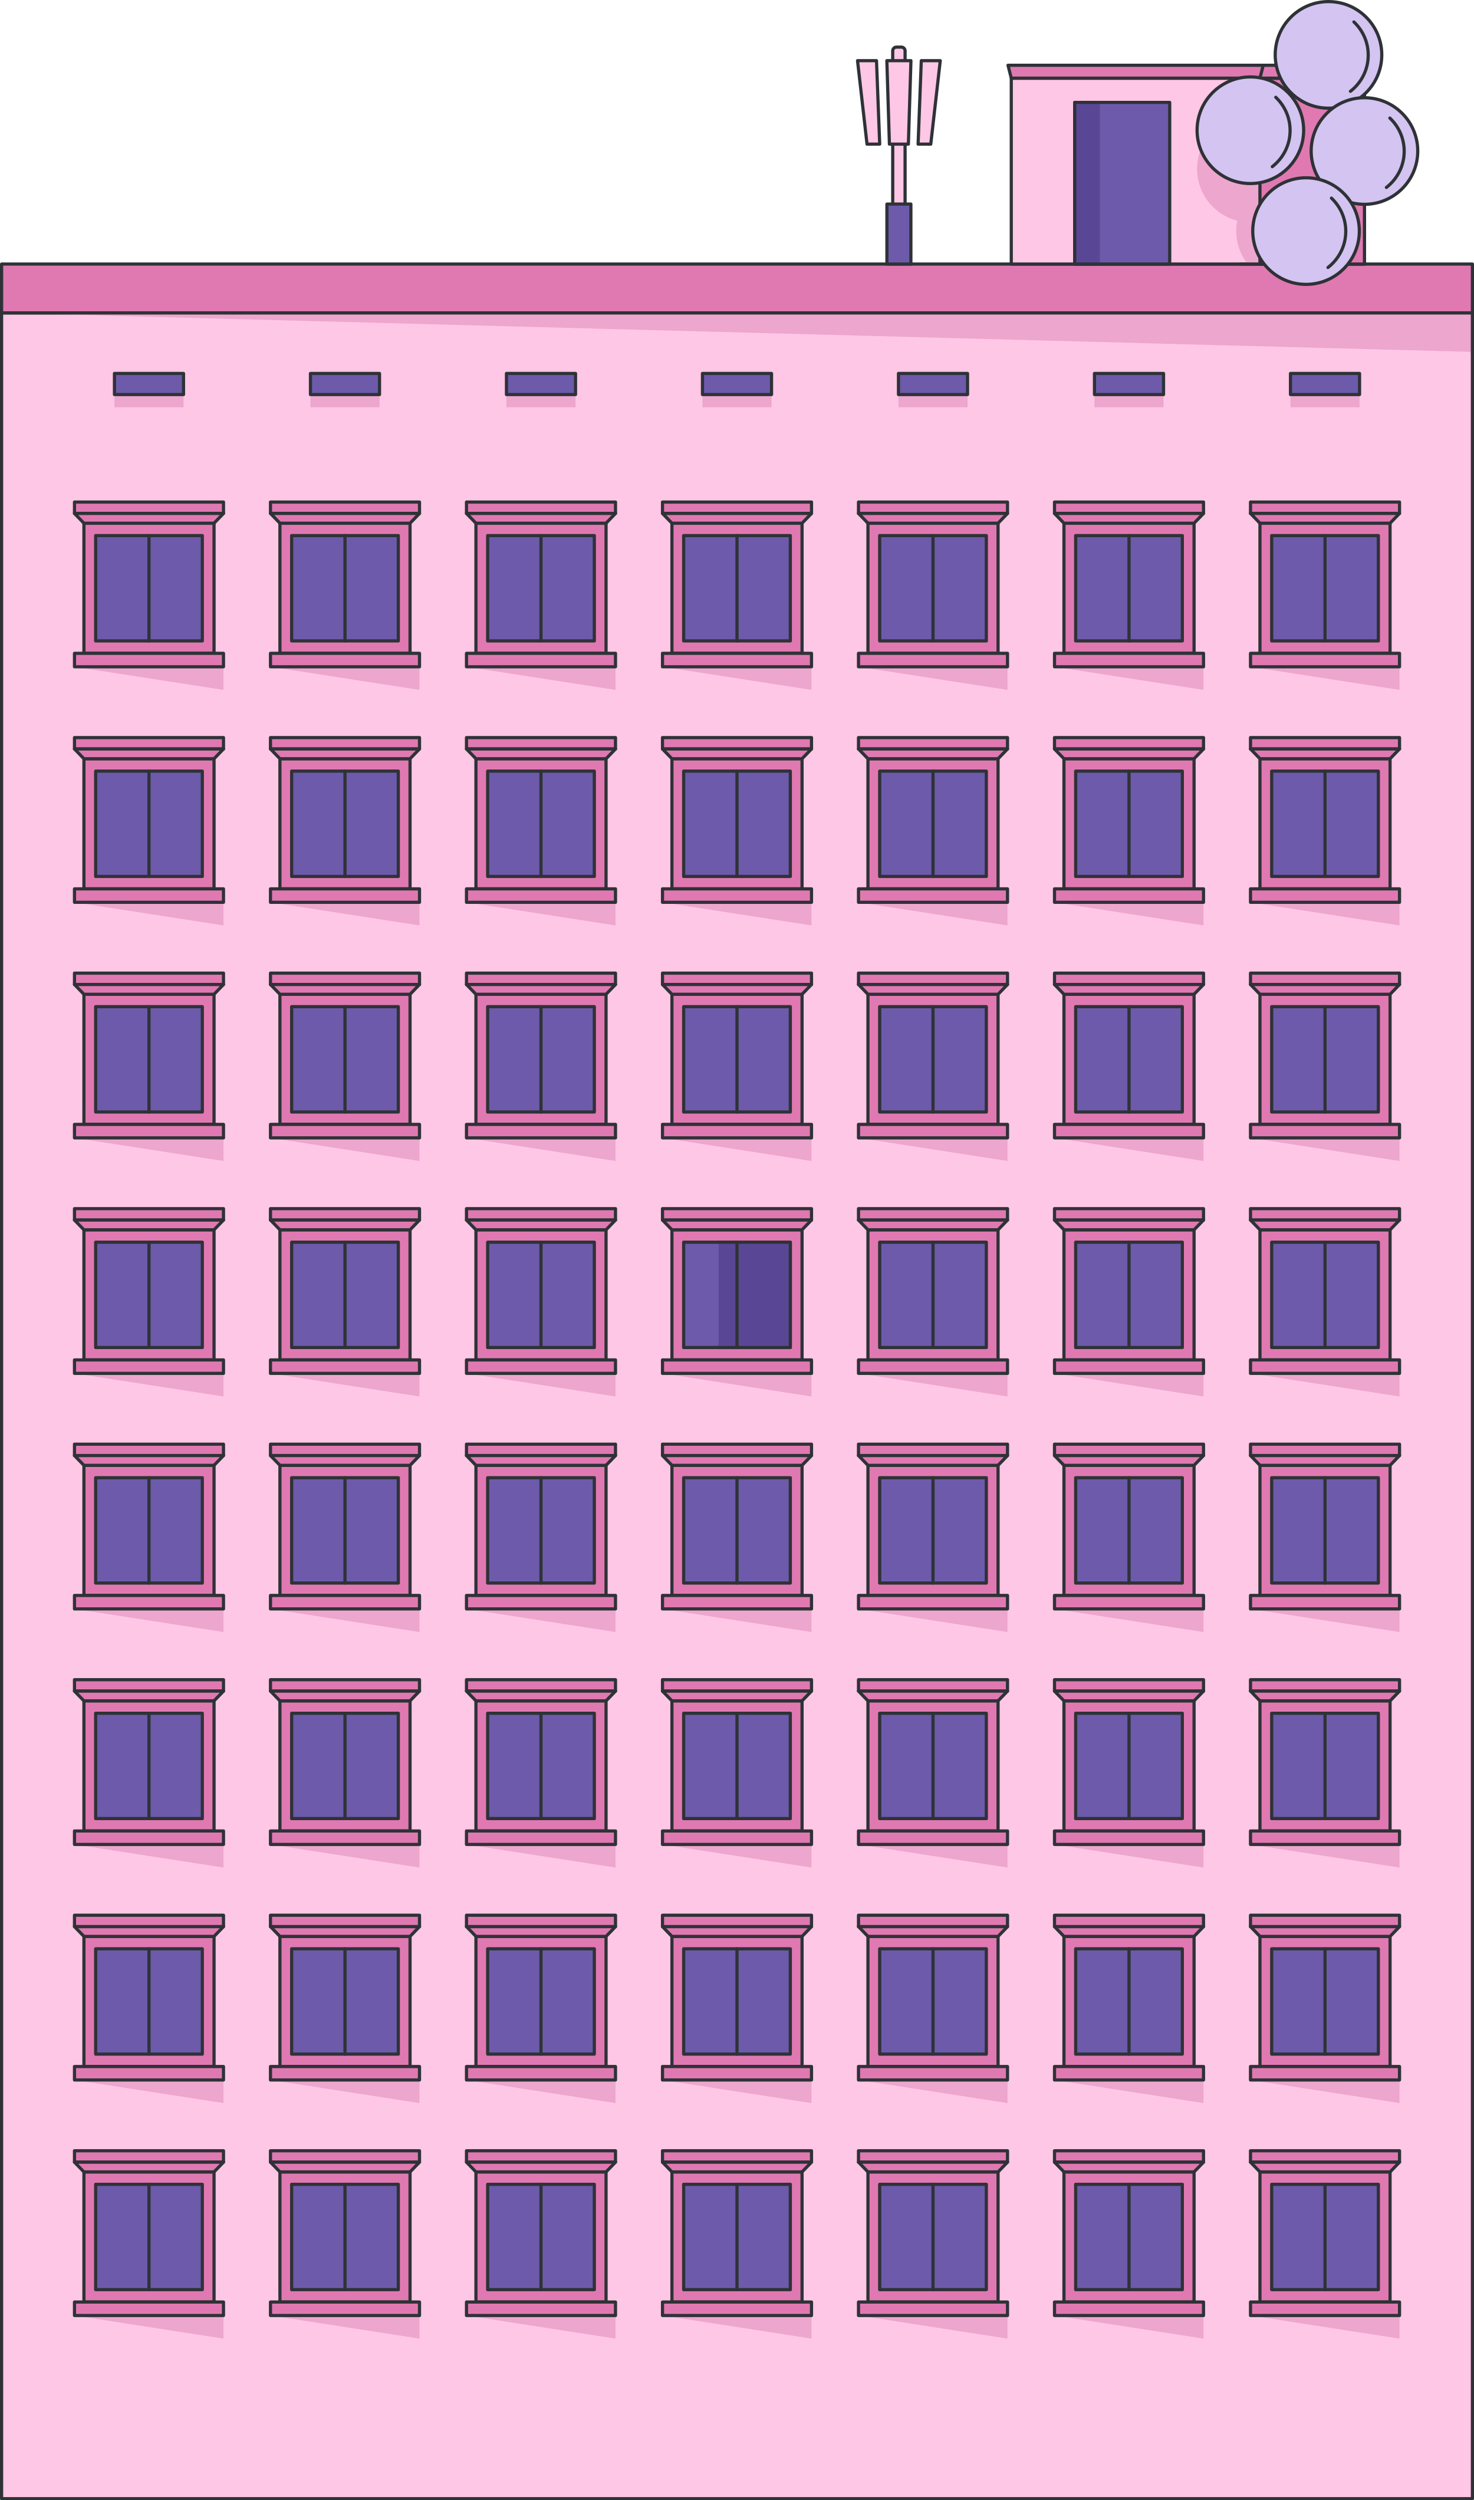 <svg xmlns="http://www.w3.org/2000/svg" id="Camada_2" data-name="Camada 2" viewBox="0 0 2783.88 4722"><defs><style>      .cls-1 {        fill: #e079b2;      }      .cls-1, .cls-2, .cls-3, .cls-4, .cls-5 {        stroke: #2e3236;        stroke-linecap: round;        stroke-linejoin: round;        stroke-width: 6px;      }      .cls-2 {        fill: #d3c4f1;      }      .cls-3 {        fill: #ffc7e6;      }      .cls-4 {        fill: #6d5aab;      }      .cls-6 {        fill: #594796;      }      .cls-7 {        fill: #eda6ce;      }      .cls-5 {        fill: none;      }    </style></defs><g id="ap_2" data-name="ap 2"><g><g><g><rect class="cls-3" x="3" y="590.85" width="2777.88" height="4128.15"></rect><polygon class="cls-7" points="3 590.85 2780.88 664.62 2780.88 590.85 3 590.85"></polygon><polyline class="cls-5" points="2780.88 664.62 2780.88 590.85 3 590.85"></polyline><rect class="cls-1" x="3" y="498.71" width="2777.88" height="92.14"></rect></g><g><rect class="cls-7" x="216.16" y="729.36" width="130.45" height="39.83"></rect><rect class="cls-7" x="586.34" y="729.36" width="130.45" height="39.83"></rect><rect class="cls-7" x="956.53" y="729.36" width="130.45" height="39.83"></rect><rect class="cls-7" x="1326.71" y="729.36" width="130.45" height="39.83"></rect><rect class="cls-7" x="1696.9" y="729.36" width="130.45" height="39.83"></rect><rect class="cls-7" x="2067.08" y="729.36" width="130.45" height="39.83"></rect><rect class="cls-7" x="2437.26" y="729.36" width="130.45" height="39.83"></rect></g><g><rect class="cls-4" x="216.16" y="705.3" width="130.45" height="39.83"></rect><rect class="cls-4" x="586.34" y="705.3" width="130.45" height="39.83"></rect><rect class="cls-4" x="956.53" y="705.3" width="130.45" height="39.83"></rect><rect class="cls-4" x="1326.71" y="705.3" width="130.45" height="39.83"></rect><rect class="cls-4" x="1696.9" y="705.3" width="130.45" height="39.83"></rect><rect class="cls-4" x="2067.08" y="705.3" width="130.45" height="39.83"></rect><rect class="cls-4" x="2437.26" y="705.3" width="130.45" height="39.83"></rect></g><g><g><path class="cls-3" d="M1709.37,436.42h-23.33V96.02c0-3.9,3.16-7.06,7.06-7.06h9.22c3.9,0,7.06,3.16,7.06,7.06v340.4Z"></path><rect class="cls-4" x="1675.06" y="385.43" width="45.29" height="113.28"></rect><g><polygon class="cls-3" points="1661.45 272.2 1637.49 272.2 1619.58 114.58 1655.4 114.58 1661.45 272.2"></polygon><polygon class="cls-3" points="1733.97 272.2 1757.92 272.2 1775.83 114.58 1740.02 114.58 1733.97 272.2"></polygon><polygon class="cls-3" points="1715.61 272.2 1679.8 272.2 1674.95 114.58 1720.46 114.58 1715.61 272.2"></polygon></g></g><g><rect class="cls-3" x="1909.94" y="147.62" width="667.06" height="351.08"></rect><circle class="cls-7" cx="2361.51" cy="319.13" r="100.65" transform="translate(466.01 1763.31) rotate(-45)"></circle><path class="cls-7" d="M2435.42,335.76c-55.58,0-100.65,45.06-100.65,100.65,0,23.54,8.15,45.15,21.69,62.29h157.94c13.54-17.14,21.69-38.75,21.69-62.29,0-55.59-45.07-100.65-100.66-100.65Z"></path><line class="cls-5" x1="2342.3" y1="498.71" x2="2514.39" y2="498.71"></line><rect class="cls-1" x="2379.62" y="147.62" width="197.37" height="351.08"></rect><g><polygon class="cls-1" points="2583.17 123.27 1903.76 123.27 1909.94 147.62 2577 147.62 2583.17 123.27"></polygon><polygon class="cls-1" points="2379.62 147.62 2385.8 123.27 2583.17 123.27 2577 147.62 2379.62 147.62"></polygon></g><rect class="cls-4" x="2029.81" y="193.39" width="179.35" height="305.32"></rect><rect class="cls-6" x="2029.81" y="193.39" width="47.51" height="305.32"></rect><polyline class="cls-5" points="2077.32 498.71 2029.81 498.71 2029.81 193.39 2077.32 193.39"></polyline></g><g><g><circle class="cls-2" cx="2509.08" cy="103.65" r="100.65" transform="translate(661.6 1804.55) rotate(-45)"></circle><path class="cls-5" d="M2557.06,41.4c16.67,15.81,27.05,38.05,27.05,62.7,0,27.73-13.14,52.42-33.6,68.33"></path></g><g><circle class="cls-2" cx="2577" cy="285.23" r="100.65" transform="translate(553.1 1905.75) rotate(-45)"></circle><path class="cls-5" d="M2624.98,222.98c16.67,15.81,27.05,38.05,27.05,62.7,0,27.73-13.14,52.42-33.6,68.33"></path></g><g><circle class="cls-2" cx="2361.51" cy="245.97" r="100.65"></circle><path class="cls-5" d="M2409.49,183.72c16.67,15.81,27.05,38.05,27.05,62.7,0,27.73-13.14,52.42-33.6,68.33"></path></g><g><circle class="cls-2" cx="2466.66" cy="436.42" r="100.65" transform="translate(413.87 1872.01) rotate(-45)"></circle><path class="cls-5" d="M2514.64,374.17c16.67,15.81,27.05,38.05,27.05,62.7,0,27.73-13.14,52.42-33.6,68.33"></path></g></g></g></g><g><g><polygon class="cls-7" points="140.67 1259.28 422.1 1302.95 422.1 1259.28 140.67 1259.28"></polygon><rect class="cls-1" x="158.52" y="988.11" width="245.73" height="245.73"></rect><rect class="cls-4" x="180.66" y="1011.53" width="201.45" height="198.89"></rect><line class="cls-5" x1="281.38" y1="1011.53" x2="281.38" y2="1210.43"></line><rect class="cls-1" x="140.67" y="1233.85" width="281.43" height="25.43"></rect><rect class="cls-1" x="140.67" y="948.17" width="281.43" height="21.5"></rect><polygon class="cls-1" points="422.1 969.67 140.67 969.67 158.52 988.11 404.25 988.11 422.1 969.67"></polygon></g><g><polygon class="cls-7" points="510.85 1259.28 792.29 1302.95 792.29 1259.28 510.85 1259.28"></polygon><rect class="cls-1" x="528.7" y="988.11" width="245.73" height="245.73"></rect><rect class="cls-4" x="550.84" y="1011.53" width="201.45" height="198.89"></rect><line class="cls-5" x1="651.57" y1="1011.53" x2="651.57" y2="1210.43"></line><rect class="cls-1" x="510.85" y="1233.85" width="281.43" height="25.43"></rect><rect class="cls-1" x="510.85" y="948.17" width="281.43" height="21.5"></rect><polygon class="cls-1" points="792.29 969.67 510.85 969.67 528.7 988.11 774.44 988.11 792.29 969.67"></polygon></g><g><polygon class="cls-7" points="881.04 1259.28 1162.47 1302.95 1162.47 1259.28 881.04 1259.28"></polygon><rect class="cls-1" x="898.89" y="988.11" width="245.73" height="245.73"></rect><rect class="cls-4" x="921.03" y="1011.53" width="201.45" height="198.89"></rect><line class="cls-5" x1="1021.75" y1="1011.53" x2="1021.75" y2="1210.43"></line><rect class="cls-1" x="881.04" y="1233.85" width="281.43" height="25.43"></rect><rect class="cls-1" x="881.04" y="948.17" width="281.43" height="21.5"></rect><polygon class="cls-1" points="1162.47 969.67 881.04 969.67 898.89 988.11 1144.62 988.11 1162.47 969.67"></polygon></g><g><polygon class="cls-7" points="1251.22 1259.28 1532.65 1302.95 1532.65 1259.28 1251.22 1259.28"></polygon><rect class="cls-1" x="1269.07" y="988.11" width="245.73" height="245.73"></rect><rect class="cls-4" x="1291.21" y="1011.53" width="201.45" height="198.89"></rect><line class="cls-5" x1="1391.94" y1="1011.53" x2="1391.94" y2="1210.43"></line><rect class="cls-1" x="1251.22" y="1233.85" width="281.43" height="25.43"></rect><rect class="cls-1" x="1251.22" y="948.17" width="281.43" height="21.5"></rect><polygon class="cls-1" points="1532.65 969.67 1251.22 969.67 1269.07 988.11 1514.8 988.11 1532.65 969.67"></polygon></g><g><polygon class="cls-7" points="1621.41 1259.28 1902.84 1302.95 1902.84 1259.28 1621.41 1259.28"></polygon><rect class="cls-1" x="1639.26" y="988.11" width="245.73" height="245.73"></rect><rect class="cls-4" x="1661.4" y="1011.53" width="201.45" height="198.89"></rect><line class="cls-5" x1="1762.12" y1="1011.53" x2="1762.12" y2="1210.43"></line><rect class="cls-1" x="1621.41" y="1233.85" width="281.43" height="25.43"></rect><rect class="cls-1" x="1621.41" y="948.17" width="281.43" height="21.5"></rect><polygon class="cls-1" points="1902.84 969.67 1621.41 969.67 1639.26 988.11 1884.99 988.11 1902.84 969.67"></polygon></g><g><polygon class="cls-7" points="1991.59 1259.28 2273.02 1302.95 2273.02 1259.28 1991.59 1259.28"></polygon><rect class="cls-1" x="2009.44" y="988.11" width="245.73" height="245.73"></rect><rect class="cls-4" x="2031.58" y="1011.53" width="201.45" height="198.89"></rect><line class="cls-5" x1="2132.31" y1="1011.53" x2="2132.31" y2="1210.43"></line><rect class="cls-1" x="1991.59" y="1233.85" width="281.43" height="25.43"></rect><rect class="cls-1" x="1991.59" y="948.17" width="281.43" height="21.5"></rect><polygon class="cls-1" points="2273.02 969.67 1991.59 969.67 2009.44 988.11 2255.17 988.11 2273.02 969.67"></polygon></g><g><polygon class="cls-7" points="2361.77 1259.28 2643.21 1302.95 2643.21 1259.28 2361.77 1259.28"></polygon><rect class="cls-1" x="2379.62" y="988.11" width="245.73" height="245.73"></rect><rect class="cls-4" x="2401.77" y="1011.53" width="201.45" height="198.89"></rect><line class="cls-5" x1="2502.49" y1="1011.53" x2="2502.49" y2="1210.43"></line><rect class="cls-1" x="2361.77" y="1233.85" width="281.43" height="25.43"></rect><rect class="cls-1" x="2361.77" y="948.17" width="281.43" height="21.5"></rect><polygon class="cls-1" points="2643.21 969.67 2361.77 969.67 2379.62 988.11 2625.36 988.11 2643.21 969.67"></polygon></g><g><polygon class="cls-7" points="140.67 1704.1 422.1 1747.77 422.1 1704.1 140.67 1704.1"></polygon><rect class="cls-1" x="158.52" y="1432.94" width="245.73" height="245.73"></rect><rect class="cls-4" x="180.66" y="1456.36" width="201.45" height="198.89"></rect><line class="cls-5" x1="281.38" y1="1456.36" x2="281.38" y2="1655.25"></line><rect class="cls-1" x="140.67" y="1678.67" width="281.43" height="25.43"></rect><rect class="cls-1" x="140.67" y="1392.99" width="281.43" height="21.5"></rect><polygon class="cls-1" points="422.1 1414.5 140.67 1414.5 158.52 1432.94 404.25 1432.94 422.1 1414.5"></polygon></g><g><polygon class="cls-7" points="510.85 1704.1 792.29 1747.77 792.29 1704.1 510.85 1704.1"></polygon><rect class="cls-1" x="528.7" y="1432.94" width="245.73" height="245.73"></rect><rect class="cls-4" x="550.84" y="1456.36" width="201.45" height="198.89"></rect><line class="cls-5" x1="651.57" y1="1456.36" x2="651.57" y2="1655.25"></line><rect class="cls-1" x="510.85" y="1678.67" width="281.43" height="25.43"></rect><rect class="cls-1" x="510.85" y="1392.99" width="281.43" height="21.5"></rect><polygon class="cls-1" points="792.29 1414.5 510.85 1414.5 528.7 1432.94 774.44 1432.94 792.29 1414.5"></polygon></g><g><polygon class="cls-7" points="881.04 1704.1 1162.47 1747.77 1162.47 1704.1 881.04 1704.1"></polygon><rect class="cls-1" x="898.89" y="1432.94" width="245.73" height="245.73"></rect><rect class="cls-4" x="921.03" y="1456.36" width="201.45" height="198.89"></rect><line class="cls-5" x1="1021.75" y1="1456.36" x2="1021.75" y2="1655.25"></line><rect class="cls-1" x="881.04" y="1678.67" width="281.43" height="25.43"></rect><rect class="cls-1" x="881.04" y="1392.99" width="281.43" height="21.5"></rect><polygon class="cls-1" points="1162.47 1414.5 881.04 1414.5 898.89 1432.94 1144.62 1432.94 1162.47 1414.5"></polygon></g><g><polygon class="cls-7" points="1251.22 1704.1 1532.65 1747.77 1532.65 1704.1 1251.22 1704.1"></polygon><rect class="cls-1" x="1269.07" y="1432.94" width="245.73" height="245.73"></rect><rect class="cls-4" x="1291.21" y="1456.36" width="201.45" height="198.89"></rect><line class="cls-5" x1="1391.94" y1="1456.36" x2="1391.94" y2="1655.25"></line><rect class="cls-1" x="1251.22" y="1678.67" width="281.43" height="25.43"></rect><rect class="cls-1" x="1251.22" y="1392.99" width="281.43" height="21.5"></rect><polygon class="cls-1" points="1532.65 1414.5 1251.22 1414.5 1269.07 1432.94 1514.8 1432.94 1532.65 1414.5"></polygon></g><g><polygon class="cls-7" points="1621.41 1704.1 1902.84 1747.77 1902.84 1704.1 1621.41 1704.1"></polygon><rect class="cls-1" x="1639.26" y="1432.94" width="245.73" height="245.73"></rect><rect class="cls-4" x="1661.4" y="1456.36" width="201.45" height="198.89"></rect><line class="cls-5" x1="1762.12" y1="1456.36" x2="1762.12" y2="1655.25"></line><rect class="cls-1" x="1621.41" y="1678.67" width="281.43" height="25.43"></rect><rect class="cls-1" x="1621.41" y="1392.99" width="281.43" height="21.5"></rect><polygon class="cls-1" points="1902.84 1414.5 1621.41 1414.5 1639.26 1432.94 1884.99 1432.94 1902.84 1414.5"></polygon></g><g><polygon class="cls-7" points="1991.59 1704.1 2273.02 1747.77 2273.02 1704.1 1991.59 1704.1"></polygon><rect class="cls-1" x="2009.44" y="1432.94" width="245.73" height="245.73"></rect><rect class="cls-4" x="2031.58" y="1456.36" width="201.45" height="198.89"></rect><line class="cls-5" x1="2132.31" y1="1456.36" x2="2132.31" y2="1655.25"></line><rect class="cls-1" x="1991.59" y="1678.67" width="281.43" height="25.43"></rect><rect class="cls-1" x="1991.59" y="1392.99" width="281.43" height="21.5"></rect><polygon class="cls-1" points="2273.02 1414.5 1991.59 1414.5 2009.44 1432.94 2255.17 1432.94 2273.02 1414.5"></polygon></g><g><polygon class="cls-7" points="2361.77 1704.1 2643.21 1747.77 2643.21 1704.1 2361.77 1704.1"></polygon><rect class="cls-1" x="2379.62" y="1432.94" width="245.73" height="245.73"></rect><rect class="cls-4" x="2401.77" y="1456.36" width="201.45" height="198.89"></rect><line class="cls-5" x1="2502.49" y1="1456.36" x2="2502.49" y2="1655.25"></line><rect class="cls-1" x="2361.77" y="1678.67" width="281.43" height="25.43"></rect><rect class="cls-1" x="2361.77" y="1392.99" width="281.43" height="21.5"></rect><polygon class="cls-1" points="2643.21 1414.5 2361.77 1414.5 2379.62 1432.94 2625.36 1432.94 2643.21 1414.5"></polygon></g><g><polygon class="cls-7" points="140.67 2148.94 422.1 2192.61 422.1 2148.94 140.67 2148.94"></polygon><rect class="cls-1" x="158.52" y="1877.78" width="245.73" height="245.73"></rect><rect class="cls-4" x="180.66" y="1901.2" width="201.45" height="198.89"></rect><line class="cls-5" x1="281.38" y1="1901.2" x2="281.38" y2="2100.09"></line><rect class="cls-1" x="140.67" y="2123.51" width="281.43" height="25.43"></rect><rect class="cls-1" x="140.67" y="1837.83" width="281.43" height="21.5"></rect><polygon class="cls-1" points="422.1 1859.33 140.67 1859.33 158.52 1877.78 404.25 1877.78 422.1 1859.33"></polygon></g><g><polygon class="cls-7" points="510.85 2148.94 792.29 2192.61 792.29 2148.94 510.85 2148.94"></polygon><rect class="cls-1" x="528.7" y="1877.78" width="245.73" height="245.73"></rect><rect class="cls-4" x="550.84" y="1901.2" width="201.45" height="198.89"></rect><line class="cls-5" x1="651.57" y1="1901.2" x2="651.57" y2="2100.09"></line><rect class="cls-1" x="510.85" y="2123.51" width="281.43" height="25.43"></rect><rect class="cls-1" x="510.85" y="1837.83" width="281.43" height="21.5"></rect><polygon class="cls-1" points="792.29 1859.33 510.85 1859.33 528.7 1877.78 774.44 1877.78 792.29 1859.33"></polygon></g><g><polygon class="cls-7" points="881.04 2148.94 1162.47 2192.61 1162.47 2148.94 881.04 2148.94"></polygon><rect class="cls-1" x="898.89" y="1877.78" width="245.73" height="245.73"></rect><rect class="cls-4" x="921.03" y="1901.2" width="201.45" height="198.89"></rect><line class="cls-5" x1="1021.75" y1="1901.2" x2="1021.75" y2="2100.09"></line><rect class="cls-1" x="881.04" y="2123.51" width="281.43" height="25.43"></rect><rect class="cls-1" x="881.04" y="1837.83" width="281.43" height="21.5"></rect><polygon class="cls-1" points="1162.47 1859.33 881.04 1859.33 898.89 1877.78 1144.62 1877.78 1162.47 1859.33"></polygon></g><g><polygon class="cls-7" points="1251.22 2148.94 1532.65 2192.61 1532.65 2148.94 1251.22 2148.94"></polygon><rect class="cls-1" x="1269.07" y="1877.78" width="245.73" height="245.73"></rect><rect class="cls-4" x="1291.21" y="1901.2" width="201.45" height="198.89"></rect><line class="cls-5" x1="1391.94" y1="1901.2" x2="1391.94" y2="2100.09"></line><rect class="cls-1" x="1251.22" y="2123.51" width="281.43" height="25.43"></rect><rect class="cls-1" x="1251.22" y="1837.83" width="281.43" height="21.5"></rect><polygon class="cls-1" points="1532.65 1859.33 1251.22 1859.33 1269.07 1877.78 1514.8 1877.78 1532.65 1859.33"></polygon></g><g><polygon class="cls-7" points="1621.41 2148.94 1902.84 2192.61 1902.84 2148.94 1621.41 2148.94"></polygon><rect class="cls-1" x="1639.26" y="1877.78" width="245.73" height="245.73"></rect><rect class="cls-4" x="1661.4" y="1901.2" width="201.45" height="198.89"></rect><line class="cls-5" x1="1762.12" y1="1901.2" x2="1762.12" y2="2100.09"></line><rect class="cls-1" x="1621.41" y="2123.51" width="281.43" height="25.43"></rect><rect class="cls-1" x="1621.41" y="1837.83" width="281.43" height="21.5"></rect><polygon class="cls-1" points="1902.84 1859.33 1621.41 1859.33 1639.26 1877.78 1884.99 1877.78 1902.84 1859.33"></polygon></g><g><polygon class="cls-7" points="1991.59 2148.94 2273.02 2192.61 2273.02 2148.94 1991.59 2148.94"></polygon><rect class="cls-1" x="2009.44" y="1877.78" width="245.73" height="245.73"></rect><rect class="cls-4" x="2031.58" y="1901.2" width="201.45" height="198.89"></rect><line class="cls-5" x1="2132.31" y1="1901.2" x2="2132.31" y2="2100.09"></line><rect class="cls-1" x="1991.59" y="2123.51" width="281.43" height="25.43"></rect><rect class="cls-1" x="1991.59" y="1837.83" width="281.43" height="21.5"></rect><polygon class="cls-1" points="2273.02 1859.33 1991.59 1859.33 2009.44 1877.78 2255.17 1877.78 2273.02 1859.33"></polygon></g><g><polygon class="cls-7" points="2361.77 2148.94 2643.21 2192.61 2643.21 2148.94 2361.77 2148.94"></polygon><rect class="cls-1" x="2379.62" y="1877.78" width="245.73" height="245.73"></rect><rect class="cls-4" x="2401.77" y="1901.2" width="201.45" height="198.89"></rect><line class="cls-5" x1="2502.49" y1="1901.2" x2="2502.49" y2="2100.09"></line><rect class="cls-1" x="2361.77" y="2123.51" width="281.43" height="25.43"></rect><rect class="cls-1" x="2361.77" y="1837.83" width="281.43" height="21.5"></rect><polygon class="cls-1" points="2643.21 1859.33 2361.77 1859.33 2379.62 1877.78 2625.36 1877.78 2643.21 1859.33"></polygon></g><g><polygon class="cls-7" points="140.67 2593.75 422.1 2637.42 422.1 2593.75 140.67 2593.75"></polygon><rect class="cls-1" x="158.52" y="2322.59" width="245.73" height="245.73"></rect><rect class="cls-4" x="180.66" y="2346.01" width="201.45" height="198.89"></rect><line class="cls-5" x1="281.38" y1="2346.01" x2="281.38" y2="2544.9"></line><rect class="cls-1" x="140.67" y="2568.32" width="281.43" height="25.43"></rect><rect class="cls-1" x="140.67" y="2282.64" width="281.43" height="21.5"></rect><polygon class="cls-1" points="422.1 2304.14 140.67 2304.14 158.52 2322.59 404.25 2322.59 422.1 2304.14"></polygon></g><g><polygon class="cls-7" points="140.67 3038.57 422.1 3082.24 422.1 3038.57 140.67 3038.57"></polygon><rect class="cls-1" x="158.52" y="2767.4" width="245.73" height="245.73"></rect><rect class="cls-4" x="180.66" y="2790.82" width="201.45" height="198.89"></rect><line class="cls-5" x1="281.38" y1="2790.82" x2="281.38" y2="2989.72"></line><rect class="cls-1" x="140.67" y="3013.14" width="281.43" height="25.43"></rect><rect class="cls-1" x="140.67" y="2727.46" width="281.43" height="21.5"></rect><polygon class="cls-1" points="422.1 2748.96 140.67 2748.96 158.52 2767.4 404.25 2767.4 422.1 2748.96"></polygon></g><g><polygon class="cls-7" points="510.85 2593.75 792.29 2637.42 792.29 2593.75 510.85 2593.75"></polygon><rect class="cls-1" x="528.7" y="2322.59" width="245.73" height="245.73"></rect><rect class="cls-4" x="550.84" y="2346.01" width="201.45" height="198.89"></rect><line class="cls-5" x1="651.57" y1="2346.01" x2="651.57" y2="2544.9"></line><rect class="cls-1" x="510.85" y="2568.32" width="281.43" height="25.43"></rect><rect class="cls-1" x="510.85" y="2282.64" width="281.43" height="21.5"></rect><polygon class="cls-1" points="792.29 2304.14 510.85 2304.14 528.7 2322.59 774.44 2322.59 792.29 2304.14"></polygon></g><g><polygon class="cls-7" points="881.04 2593.75 1162.47 2637.42 1162.47 2593.75 881.04 2593.75"></polygon><rect class="cls-1" x="898.89" y="2322.59" width="245.73" height="245.73"></rect><rect class="cls-4" x="921.03" y="2346.01" width="201.45" height="198.89"></rect><line class="cls-5" x1="1021.75" y1="2346.01" x2="1021.75" y2="2544.9"></line><rect class="cls-1" x="881.04" y="2568.32" width="281.43" height="25.43"></rect><rect class="cls-1" x="881.04" y="2282.64" width="281.43" height="21.5"></rect><polygon class="cls-1" points="1162.47 2304.14 881.04 2304.14 898.89 2322.59 1144.62 2322.59 1162.47 2304.14"></polygon></g><g><polygon class="cls-7" points="1251.22 2593.75 1532.65 2637.42 1532.65 2593.75 1251.22 2593.75"></polygon><rect class="cls-1" x="1269.07" y="2322.59" width="245.73" height="245.73"></rect><rect class="cls-4" x="1291.21" y="2346.01" width="201.45" height="198.89"></rect><rect class="cls-6" x="1357.2" y="2346.01" width="135.47" height="198.89"></rect><polyline class="cls-5" points="1357.2 2544.9 1492.66 2544.9 1492.66 2346.01 1357.2 2346.01"></polyline><line class="cls-5" x1="1391.94" y1="2346.01" x2="1391.94" y2="2544.9"></line><rect class="cls-1" x="1251.22" y="2568.32" width="281.43" height="25.43"></rect><rect class="cls-1" x="1251.22" y="2282.64" width="281.43" height="21.5"></rect><polygon class="cls-1" points="1532.65 2304.14 1251.22 2304.14 1269.07 2322.59 1514.8 2322.59 1532.65 2304.14"></polygon></g><g><polygon class="cls-7" points="1621.41 2593.75 1902.84 2637.42 1902.84 2593.75 1621.41 2593.75"></polygon><rect class="cls-1" x="1639.26" y="2322.59" width="245.73" height="245.73"></rect><rect class="cls-4" x="1661.4" y="2346.01" width="201.45" height="198.89"></rect><line class="cls-5" x1="1762.12" y1="2346.01" x2="1762.12" y2="2544.9"></line><rect class="cls-1" x="1621.41" y="2568.32" width="281.43" height="25.43"></rect><rect class="cls-1" x="1621.41" y="2282.64" width="281.43" height="21.5"></rect><polygon class="cls-1" points="1902.84 2304.14 1621.41 2304.14 1639.26 2322.59 1884.99 2322.59 1902.84 2304.14"></polygon></g><g><polygon class="cls-7" points="1991.59 2593.75 2273.02 2637.42 2273.02 2593.75 1991.59 2593.75"></polygon><rect class="cls-1" x="2009.44" y="2322.59" width="245.73" height="245.73"></rect><rect class="cls-4" x="2031.58" y="2346.01" width="201.45" height="198.89"></rect><line class="cls-5" x1="2132.31" y1="2346.01" x2="2132.31" y2="2544.9"></line><rect class="cls-1" x="1991.59" y="2568.32" width="281.43" height="25.43"></rect><rect class="cls-1" x="1991.59" y="2282.64" width="281.43" height="21.5"></rect><polygon class="cls-1" points="2273.02 2304.14 1991.59 2304.14 2009.44 2322.59 2255.17 2322.59 2273.02 2304.14"></polygon></g><g><polygon class="cls-7" points="2361.77 2593.75 2643.21 2637.42 2643.21 2593.75 2361.77 2593.75"></polygon><rect class="cls-1" x="2379.62" y="2322.59" width="245.73" height="245.73"></rect><rect class="cls-4" x="2401.77" y="2346.01" width="201.45" height="198.89"></rect><line class="cls-5" x1="2502.49" y1="2346.01" x2="2502.49" y2="2544.9"></line><rect class="cls-1" x="2361.77" y="2568.32" width="281.43" height="25.43"></rect><rect class="cls-1" x="2361.77" y="2282.64" width="281.43" height="21.5"></rect><polygon class="cls-1" points="2643.21 2304.14 2361.77 2304.14 2379.62 2322.59 2625.36 2322.59 2643.21 2304.14"></polygon></g><g><polygon class="cls-7" points="510.85 3038.57 792.29 3082.24 792.29 3038.57 510.85 3038.57"></polygon><rect class="cls-1" x="528.7" y="2767.4" width="245.73" height="245.73"></rect><rect class="cls-4" x="550.84" y="2790.82" width="201.45" height="198.89"></rect><line class="cls-5" x1="651.57" y1="2790.82" x2="651.57" y2="2989.72"></line><rect class="cls-1" x="510.85" y="3013.14" width="281.43" height="25.43"></rect><rect class="cls-1" x="510.85" y="2727.46" width="281.43" height="21.5"></rect><polygon class="cls-1" points="792.29 2748.96 510.85 2748.96 528.7 2767.4 774.44 2767.4 792.29 2748.96"></polygon></g><g><polygon class="cls-7" points="881.04 3038.57 1162.47 3082.24 1162.47 3038.57 881.04 3038.57"></polygon><rect class="cls-1" x="898.89" y="2767.4" width="245.73" height="245.73"></rect><rect class="cls-4" x="921.03" y="2790.82" width="201.45" height="198.89"></rect><line class="cls-5" x1="1021.75" y1="2790.82" x2="1021.75" y2="2989.72"></line><rect class="cls-1" x="881.04" y="3013.14" width="281.43" height="25.43"></rect><rect class="cls-1" x="881.04" y="2727.46" width="281.43" height="21.5"></rect><polygon class="cls-1" points="1162.47 2748.96 881.04 2748.96 898.89 2767.4 1144.62 2767.4 1162.47 2748.96"></polygon></g><g><polygon class="cls-7" points="1251.22 3038.57 1532.65 3082.24 1532.65 3038.57 1251.22 3038.57"></polygon><rect class="cls-1" x="1269.07" y="2767.4" width="245.73" height="245.73"></rect><rect class="cls-4" x="1291.21" y="2790.82" width="201.45" height="198.89"></rect><line class="cls-5" x1="1391.94" y1="2790.82" x2="1391.94" y2="2989.72"></line><rect class="cls-1" x="1251.22" y="3013.14" width="281.43" height="25.43"></rect><rect class="cls-1" x="1251.22" y="2727.46" width="281.43" height="21.5"></rect><polygon class="cls-1" points="1532.65 2748.96 1251.22 2748.96 1269.07 2767.4 1514.8 2767.4 1532.65 2748.96"></polygon></g><g><polygon class="cls-7" points="1621.41 3038.57 1902.84 3082.24 1902.84 3038.57 1621.41 3038.57"></polygon><rect class="cls-1" x="1639.26" y="2767.4" width="245.73" height="245.73"></rect><rect class="cls-4" x="1661.4" y="2790.82" width="201.45" height="198.89"></rect><line class="cls-5" x1="1762.12" y1="2790.82" x2="1762.12" y2="2989.72"></line><rect class="cls-1" x="1621.41" y="3013.14" width="281.43" height="25.43"></rect><rect class="cls-1" x="1621.41" y="2727.46" width="281.43" height="21.5"></rect><polygon class="cls-1" points="1902.84 2748.96 1621.41 2748.96 1639.26 2767.4 1884.99 2767.4 1902.84 2748.96"></polygon></g><g><polygon class="cls-7" points="1991.59 3038.57 2273.02 3082.24 2273.02 3038.57 1991.59 3038.57"></polygon><rect class="cls-1" x="2009.44" y="2767.4" width="245.73" height="245.73"></rect><rect class="cls-4" x="2031.58" y="2790.82" width="201.45" height="198.89"></rect><line class="cls-5" x1="2132.31" y1="2790.82" x2="2132.31" y2="2989.72"></line><rect class="cls-1" x="1991.59" y="3013.14" width="281.43" height="25.43"></rect><rect class="cls-1" x="1991.59" y="2727.46" width="281.43" height="21.5"></rect><polygon class="cls-1" points="2273.02 2748.96 1991.59 2748.96 2009.44 2767.4 2255.17 2767.4 2273.02 2748.96"></polygon></g><g><polygon class="cls-7" points="2361.77 3038.57 2643.21 3082.24 2643.21 3038.57 2361.77 3038.57"></polygon><rect class="cls-1" x="2379.62" y="2767.4" width="245.73" height="245.73"></rect><rect class="cls-4" x="2401.77" y="2790.82" width="201.45" height="198.89"></rect><line class="cls-5" x1="2502.49" y1="2790.82" x2="2502.49" y2="2989.72"></line><rect class="cls-1" x="2361.77" y="3013.14" width="281.43" height="25.43"></rect><rect class="cls-1" x="2361.77" y="2727.46" width="281.43" height="21.5"></rect><polygon class="cls-1" points="2643.21 2748.96 2361.77 2748.96 2379.62 2767.4 2625.36 2767.4 2643.21 2748.96"></polygon></g><g><polygon class="cls-7" points="140.67 3483.38 422.1 3527.05 422.1 3483.38 140.67 3483.38"></polygon><rect class="cls-1" x="158.52" y="3212.22" width="245.73" height="245.73"></rect><rect class="cls-4" x="180.66" y="3235.64" width="201.45" height="198.89"></rect><line class="cls-5" x1="281.38" y1="3235.64" x2="281.38" y2="3434.53"></line><rect class="cls-1" x="140.67" y="3457.95" width="281.43" height="25.43"></rect><rect class="cls-1" x="140.67" y="3172.27" width="281.43" height="21.5"></rect><polygon class="cls-1" points="422.1 3193.78 140.67 3193.78 158.52 3212.22 404.25 3212.22 422.1 3193.78"></polygon></g><g><polygon class="cls-7" points="510.85 3483.38 792.29 3527.05 792.29 3483.38 510.85 3483.38"></polygon><rect class="cls-1" x="528.7" y="3212.22" width="245.73" height="245.73"></rect><rect class="cls-4" x="550.84" y="3235.64" width="201.45" height="198.89"></rect><line class="cls-5" x1="651.57" y1="3235.64" x2="651.57" y2="3434.53"></line><rect class="cls-1" x="510.85" y="3457.95" width="281.43" height="25.43"></rect><rect class="cls-1" x="510.85" y="3172.27" width="281.43" height="21.5"></rect><polygon class="cls-1" points="792.29 3193.78 510.85 3193.78 528.7 3212.22 774.44 3212.22 792.29 3193.78"></polygon></g><g><polygon class="cls-7" points="881.04 3483.38 1162.47 3527.05 1162.47 3483.38 881.04 3483.38"></polygon><rect class="cls-1" x="898.89" y="3212.22" width="245.73" height="245.73"></rect><rect class="cls-4" x="921.03" y="3235.64" width="201.45" height="198.89"></rect><line class="cls-5" x1="1021.75" y1="3235.64" x2="1021.75" y2="3434.53"></line><rect class="cls-1" x="881.04" y="3457.95" width="281.43" height="25.43"></rect><rect class="cls-1" x="881.04" y="3172.27" width="281.43" height="21.5"></rect><polygon class="cls-1" points="1162.47 3193.78 881.04 3193.78 898.89 3212.22 1144.62 3212.22 1162.47 3193.78"></polygon></g><g><polygon class="cls-7" points="1251.22 3483.38 1532.65 3527.05 1532.65 3483.38 1251.22 3483.38"></polygon><rect class="cls-1" x="1269.07" y="3212.22" width="245.73" height="245.73"></rect><rect class="cls-4" x="1291.21" y="3235.64" width="201.45" height="198.89"></rect><line class="cls-5" x1="1391.94" y1="3235.64" x2="1391.94" y2="3434.53"></line><rect class="cls-1" x="1251.22" y="3457.95" width="281.43" height="25.43"></rect><rect class="cls-1" x="1251.22" y="3172.27" width="281.43" height="21.5"></rect><polygon class="cls-1" points="1532.65 3193.78 1251.22 3193.78 1269.07 3212.22 1514.8 3212.22 1532.65 3193.78"></polygon></g><g><polygon class="cls-7" points="1621.41 3483.38 1902.84 3527.05 1902.84 3483.38 1621.41 3483.38"></polygon><rect class="cls-1" x="1639.26" y="3212.22" width="245.73" height="245.73"></rect><rect class="cls-4" x="1661.4" y="3235.64" width="201.45" height="198.89"></rect><line class="cls-5" x1="1762.12" y1="3235.64" x2="1762.12" y2="3434.53"></line><rect class="cls-1" x="1621.41" y="3457.95" width="281.43" height="25.43"></rect><rect class="cls-1" x="1621.41" y="3172.27" width="281.43" height="21.5"></rect><polygon class="cls-1" points="1902.84 3193.78 1621.41 3193.78 1639.26 3212.22 1884.99 3212.22 1902.84 3193.78"></polygon></g><g><polygon class="cls-7" points="1991.59 3483.38 2273.02 3527.05 2273.02 3483.38 1991.59 3483.38"></polygon><rect class="cls-1" x="2009.44" y="3212.22" width="245.73" height="245.73"></rect><rect class="cls-4" x="2031.58" y="3235.64" width="201.45" height="198.89"></rect><line class="cls-5" x1="2132.31" y1="3235.64" x2="2132.31" y2="3434.53"></line><rect class="cls-1" x="1991.59" y="3457.95" width="281.43" height="25.43"></rect><rect class="cls-1" x="1991.59" y="3172.27" width="281.43" height="21.5"></rect><polygon class="cls-1" points="2273.02 3193.78 1991.59 3193.78 2009.44 3212.22 2255.17 3212.22 2273.02 3193.78"></polygon></g><g><polygon class="cls-7" points="2361.77 3483.38 2643.21 3527.05 2643.21 3483.38 2361.77 3483.38"></polygon><rect class="cls-1" x="2379.62" y="3212.22" width="245.73" height="245.73"></rect><rect class="cls-4" x="2401.77" y="3235.64" width="201.45" height="198.89"></rect><line class="cls-5" x1="2502.49" y1="3235.64" x2="2502.49" y2="3434.53"></line><rect class="cls-1" x="2361.77" y="3457.95" width="281.43" height="25.43"></rect><rect class="cls-1" x="2361.77" y="3172.27" width="281.43" height="21.5"></rect><polygon class="cls-1" points="2643.21 3193.78 2361.77 3193.78 2379.62 3212.22 2625.36 3212.22 2643.21 3193.78"></polygon></g><g><polygon class="cls-7" points="140.67 3928.22 422.1 3971.89 422.1 3928.22 140.67 3928.22"></polygon><rect class="cls-1" x="158.52" y="3657.05" width="245.73" height="245.73"></rect><rect class="cls-4" x="180.66" y="3680.47" width="201.45" height="198.89"></rect><line class="cls-5" x1="281.38" y1="3680.47" x2="281.38" y2="3879.37"></line><rect class="cls-1" x="140.67" y="3902.79" width="281.43" height="25.43"></rect><rect class="cls-1" x="140.67" y="3617.11" width="281.43" height="21.5"></rect><polygon class="cls-1" points="422.1 3638.61 140.67 3638.61 158.52 3657.05 404.25 3657.05 422.1 3638.61"></polygon></g><g><polygon class="cls-7" points="510.85 3928.22 792.29 3971.89 792.29 3928.22 510.85 3928.22"></polygon><rect class="cls-1" x="528.7" y="3657.05" width="245.73" height="245.73"></rect><rect class="cls-4" x="550.84" y="3680.47" width="201.45" height="198.89"></rect><line class="cls-5" x1="651.57" y1="3680.47" x2="651.57" y2="3879.37"></line><rect class="cls-1" x="510.85" y="3902.79" width="281.43" height="25.43"></rect><rect class="cls-1" x="510.85" y="3617.11" width="281.43" height="21.5"></rect><polygon class="cls-1" points="792.29 3638.61 510.85 3638.61 528.7 3657.05 774.44 3657.05 792.29 3638.61"></polygon></g><g><polygon class="cls-7" points="881.04 3928.22 1162.47 3971.89 1162.47 3928.22 881.04 3928.22"></polygon><rect class="cls-1" x="898.89" y="3657.05" width="245.73" height="245.73"></rect><rect class="cls-4" x="921.03" y="3680.47" width="201.45" height="198.89"></rect><line class="cls-5" x1="1021.75" y1="3680.47" x2="1021.75" y2="3879.37"></line><rect class="cls-1" x="881.04" y="3902.79" width="281.43" height="25.43"></rect><rect class="cls-1" x="881.04" y="3617.11" width="281.43" height="21.5"></rect><polygon class="cls-1" points="1162.47 3638.61 881.04 3638.61 898.89 3657.05 1144.62 3657.05 1162.47 3638.61"></polygon></g><g><polygon class="cls-7" points="1251.22 3928.22 1532.65 3971.89 1532.65 3928.22 1251.22 3928.22"></polygon><rect class="cls-1" x="1269.07" y="3657.05" width="245.73" height="245.73"></rect><rect class="cls-4" x="1291.21" y="3680.47" width="201.45" height="198.89"></rect><line class="cls-5" x1="1391.94" y1="3680.47" x2="1391.94" y2="3879.37"></line><rect class="cls-1" x="1251.22" y="3902.79" width="281.43" height="25.43"></rect><rect class="cls-1" x="1251.22" y="3617.11" width="281.43" height="21.5"></rect><polygon class="cls-1" points="1532.65 3638.61 1251.22 3638.61 1269.07 3657.05 1514.8 3657.05 1532.65 3638.61"></polygon></g><g><polygon class="cls-7" points="1621.41 3928.22 1902.84 3971.89 1902.84 3928.22 1621.41 3928.22"></polygon><rect class="cls-1" x="1639.26" y="3657.05" width="245.73" height="245.73"></rect><rect class="cls-4" x="1661.4" y="3680.47" width="201.45" height="198.89"></rect><line class="cls-5" x1="1762.12" y1="3680.47" x2="1762.12" y2="3879.37"></line><rect class="cls-1" x="1621.41" y="3902.79" width="281.43" height="25.43"></rect><rect class="cls-1" x="1621.41" y="3617.11" width="281.43" height="21.5"></rect><polygon class="cls-1" points="1902.84 3638.61 1621.41 3638.61 1639.26 3657.05 1884.99 3657.05 1902.84 3638.61"></polygon></g><g><polygon class="cls-7" points="1991.59 3928.22 2273.02 3971.89 2273.02 3928.22 1991.59 3928.22"></polygon><rect class="cls-1" x="2009.44" y="3657.05" width="245.73" height="245.73"></rect><rect class="cls-4" x="2031.58" y="3680.47" width="201.45" height="198.89"></rect><line class="cls-5" x1="2132.31" y1="3680.47" x2="2132.31" y2="3879.37"></line><rect class="cls-1" x="1991.59" y="3902.79" width="281.43" height="25.43"></rect><rect class="cls-1" x="1991.59" y="3617.11" width="281.43" height="21.5"></rect><polygon class="cls-1" points="2273.02 3638.61 1991.59 3638.61 2009.44 3657.05 2255.17 3657.05 2273.02 3638.61"></polygon></g><g><polygon class="cls-7" points="2361.77 3928.22 2643.21 3971.89 2643.21 3928.22 2361.77 3928.22"></polygon><rect class="cls-1" x="2379.62" y="3657.05" width="245.73" height="245.73"></rect><rect class="cls-4" x="2401.77" y="3680.47" width="201.45" height="198.89"></rect><line class="cls-5" x1="2502.49" y1="3680.47" x2="2502.49" y2="3879.37"></line><rect class="cls-1" x="2361.77" y="3902.79" width="281.43" height="25.43"></rect><rect class="cls-1" x="2361.77" y="3617.11" width="281.43" height="21.5"></rect><polygon class="cls-1" points="2643.21 3638.61 2361.77 3638.61 2379.62 3657.05 2625.36 3657.05 2643.21 3638.61"></polygon></g><g><polygon class="cls-7" points="140.67 4373.02 422.1 4416.69 422.1 4373.02 140.67 4373.02"></polygon><rect class="cls-1" x="158.52" y="4101.86" width="245.73" height="245.73"></rect><rect class="cls-4" x="180.66" y="4125.28" width="201.45" height="198.89"></rect><line class="cls-5" x1="281.38" y1="4125.28" x2="281.38" y2="4324.17"></line><rect class="cls-1" x="140.67" y="4347.59" width="281.43" height="25.43"></rect><rect class="cls-1" x="140.67" y="4061.91" width="281.43" height="21.5"></rect><polygon class="cls-1" points="422.1 4083.42 140.67 4083.42 158.52 4101.86 404.25 4101.86 422.1 4083.42"></polygon></g><g><polygon class="cls-7" points="510.85 4373.02 792.29 4416.69 792.29 4373.02 510.85 4373.02"></polygon><rect class="cls-1" x="528.7" y="4101.86" width="245.73" height="245.73"></rect><rect class="cls-4" x="550.84" y="4125.28" width="201.45" height="198.89"></rect><line class="cls-5" x1="651.57" y1="4125.28" x2="651.57" y2="4324.17"></line><rect class="cls-1" x="510.85" y="4347.59" width="281.43" height="25.43"></rect><rect class="cls-1" x="510.85" y="4061.91" width="281.43" height="21.5"></rect><polygon class="cls-1" points="792.29 4083.42 510.85 4083.42 528.7 4101.86 774.44 4101.86 792.29 4083.42"></polygon></g><g><polygon class="cls-7" points="881.04 4373.02 1162.47 4416.69 1162.47 4373.02 881.04 4373.02"></polygon><rect class="cls-1" x="898.89" y="4101.86" width="245.73" height="245.73"></rect><rect class="cls-4" x="921.03" y="4125.28" width="201.45" height="198.89"></rect><line class="cls-5" x1="1021.75" y1="4125.28" x2="1021.75" y2="4324.17"></line><rect class="cls-1" x="881.04" y="4347.59" width="281.43" height="25.43"></rect><rect class="cls-1" x="881.04" y="4061.91" width="281.43" height="21.5"></rect><polygon class="cls-1" points="1162.47 4083.42 881.04 4083.42 898.89 4101.86 1144.62 4101.86 1162.47 4083.42"></polygon></g><g><polygon class="cls-7" points="1251.22 4373.02 1532.65 4416.69 1532.65 4373.02 1251.22 4373.02"></polygon><rect class="cls-1" x="1269.07" y="4101.86" width="245.73" height="245.73"></rect><rect class="cls-4" x="1291.21" y="4125.28" width="201.45" height="198.89"></rect><line class="cls-5" x1="1391.94" y1="4125.28" x2="1391.94" y2="4324.17"></line><rect class="cls-1" x="1251.22" y="4347.59" width="281.43" height="25.43"></rect><rect class="cls-1" x="1251.22" y="4061.91" width="281.43" height="21.5"></rect><polygon class="cls-1" points="1532.65 4083.42 1251.22 4083.42 1269.07 4101.86 1514.8 4101.86 1532.65 4083.42"></polygon></g><g><polygon class="cls-7" points="1621.41 4373.02 1902.84 4416.69 1902.84 4373.02 1621.41 4373.02"></polygon><rect class="cls-1" x="1639.26" y="4101.86" width="245.73" height="245.73"></rect><rect class="cls-4" x="1661.4" y="4125.28" width="201.45" height="198.89"></rect><line class="cls-5" x1="1762.12" y1="4125.28" x2="1762.12" y2="4324.17"></line><rect class="cls-1" x="1621.41" y="4347.59" width="281.43" height="25.43"></rect><rect class="cls-1" x="1621.41" y="4061.91" width="281.43" height="21.5"></rect><polygon class="cls-1" points="1902.84 4083.42 1621.41 4083.42 1639.26 4101.86 1884.99 4101.86 1902.84 4083.42"></polygon></g><g><polygon class="cls-7" points="1991.59 4373.02 2273.02 4416.69 2273.02 4373.02 1991.59 4373.02"></polygon><rect class="cls-1" x="2009.44" y="4101.86" width="245.73" height="245.73"></rect><rect class="cls-4" x="2031.58" y="4125.28" width="201.45" height="198.89"></rect><line class="cls-5" x1="2132.31" y1="4125.28" x2="2132.31" y2="4324.17"></line><rect class="cls-1" x="1991.59" y="4347.59" width="281.43" height="25.43"></rect><rect class="cls-1" x="1991.59" y="4061.91" width="281.43" height="21.5"></rect><polygon class="cls-1" points="2273.02 4083.42 1991.59 4083.42 2009.44 4101.86 2255.17 4101.86 2273.02 4083.42"></polygon></g><g><polygon class="cls-7" points="2361.77 4373.02 2643.21 4416.69 2643.21 4373.02 2361.77 4373.02"></polygon><rect class="cls-1" x="2379.62" y="4101.86" width="245.73" height="245.73"></rect><rect class="cls-4" x="2401.77" y="4125.28" width="201.45" height="198.89"></rect><line class="cls-5" x1="2502.49" y1="4125.28" x2="2502.49" y2="4324.17"></line><rect class="cls-1" x="2361.77" y="4347.59" width="281.43" height="25.43"></rect><rect class="cls-1" x="2361.77" y="4061.91" width="281.43" height="21.5"></rect><polygon class="cls-1" points="2643.21 4083.42 2361.77 4083.42 2379.62 4101.86 2625.36 4101.86 2643.21 4083.42"></polygon></g></g></g></g></svg>